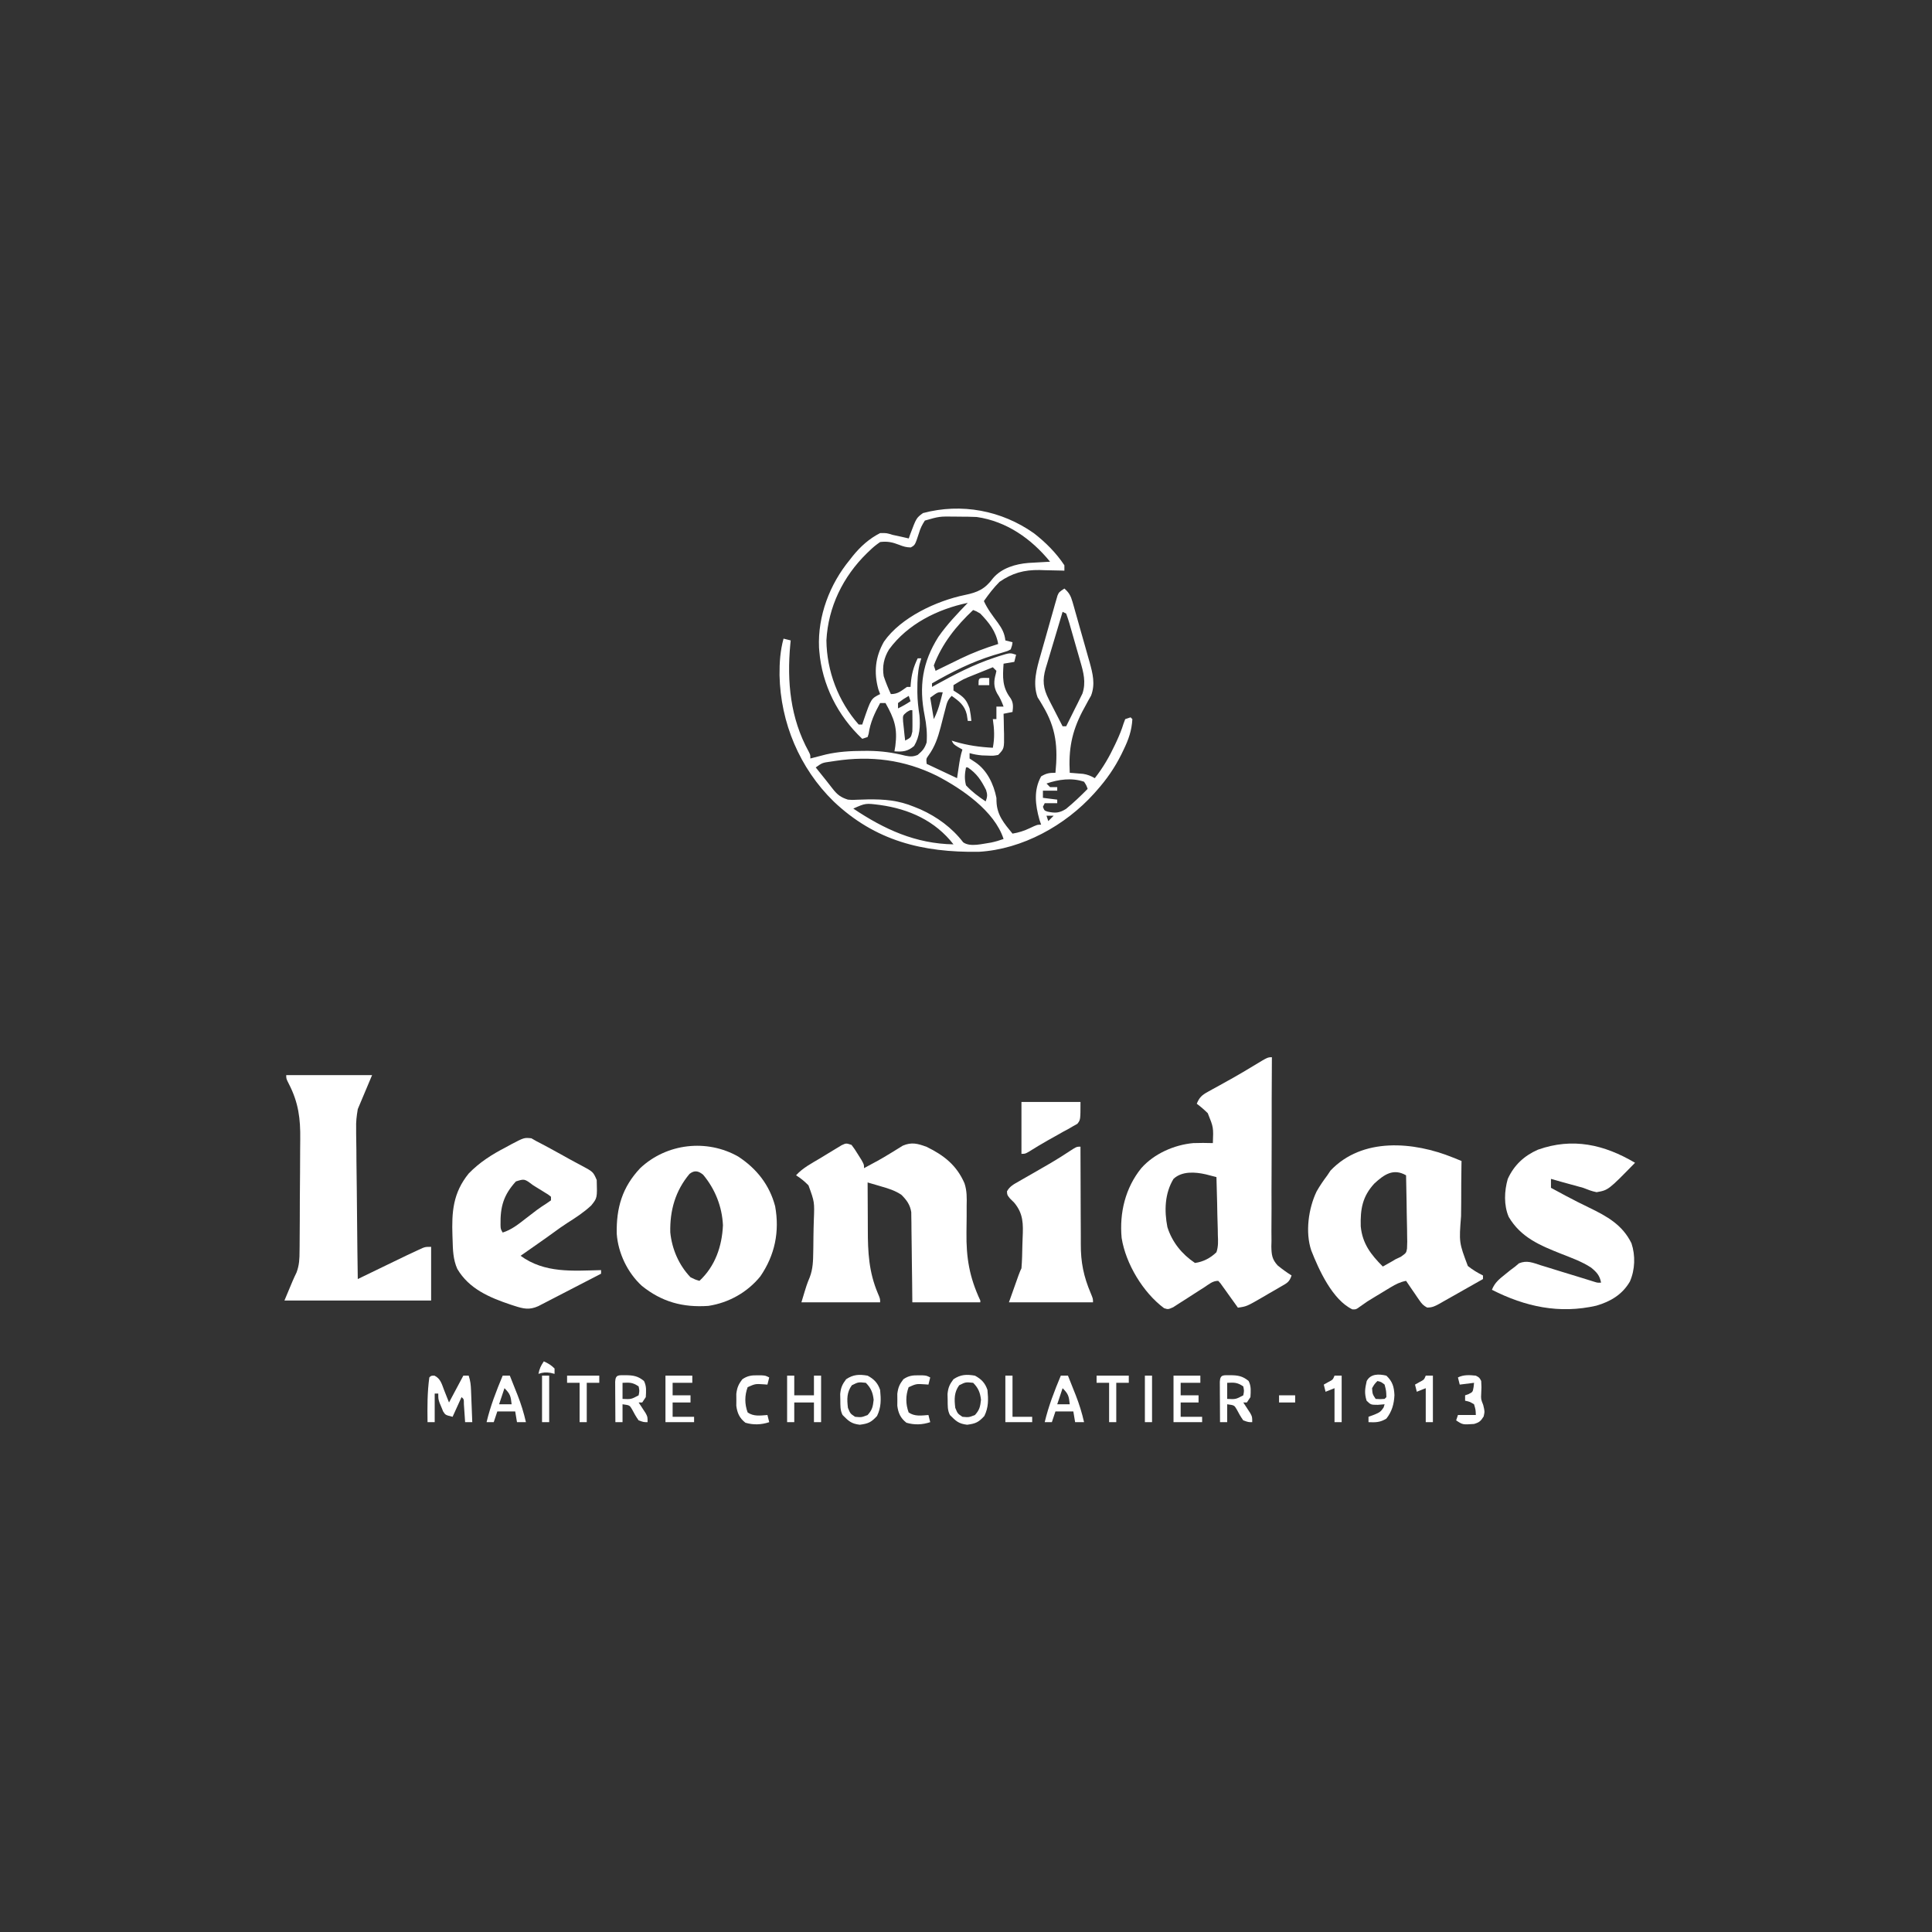 <?xml version="1.0" encoding="UTF-8"?>
<svg version="1.1" xmlns="http://www.w3.org/2000/svg" width="1080" height="1080">
<rect width="100%" height="100%" fill="#333333" stroke="none"/>
<path d="M0 0 C6.587 5.107 12.441 10.966 17.066 17.934 C17.066 18.924 17.066 19.914 17.066 20.934 C16.422 20.913 15.778 20.892 15.114 20.87 C12.14 20.786 9.166 20.735 6.191 20.684 C5.178 20.65 4.165 20.617 3.121 20.582 C-5.479 20.472 -12.088 22.271 -19.184 27.184 C-22.509 30.509 -25.242 34.087 -27.934 37.934 C-25.948 42.372 -22.989 46.171 -20.123 50.068 C-17.8 53.327 -16.36 55.929 -15.934 59.934 C-14.614 60.264 -13.294 60.594 -11.934 60.934 C-12.176 62.831 -12.176 62.831 -12.934 64.934 C-14.721 65.903 -14.721 65.903 -17.062 66.574 C-17.925 66.836 -18.788 67.098 -19.677 67.368 C-20.607 67.637 -21.538 67.906 -22.496 68.184 C-34.869 72.017 -45.739 77.478 -56.934 83.934 C-56.934 84.594 -56.934 85.254 -56.934 85.934 C-56.053 85.443 -56.053 85.443 -55.156 84.943 C-44.445 79.03 -33.824 73.474 -22.184 69.621 C-21.298 69.326 -20.412 69.031 -19.499 68.726 C-13.349 66.795 -13.349 66.795 -9.934 67.934 C-10.264 69.254 -10.594 70.574 -10.934 71.934 C-13.904 72.429 -13.904 72.429 -16.934 72.934 C-17.455 80.538 -17.732 85.995 -13.047 92.211 C-11.396 94.766 -11.566 96.991 -11.934 99.934 C-13.584 100.264 -15.234 100.594 -16.934 100.934 C-16.881 102.796 -16.881 102.796 -16.828 104.695 C-16.8 106.337 -16.773 107.979 -16.746 109.621 C-16.721 110.438 -16.696 111.254 -16.67 112.096 C-16.569 120.42 -16.569 120.42 -19.934 123.934 C-22.711 124.457 -22.711 124.457 -25.871 124.309 C-26.911 124.275 -27.952 124.242 -29.023 124.207 C-31.449 123.979 -33.604 123.618 -35.934 122.934 C-35.934 123.924 -35.934 124.914 -35.934 125.934 C-34.902 126.614 -33.871 127.295 -32.809 127.996 C-26.146 132.469 -22.476 140.221 -20.934 147.934 C-20.917 148.608 -20.9 149.282 -20.883 149.977 C-20.627 157.582 -16.645 162.192 -11.934 167.934 C-8.409 167.341 -5.472 166.399 -2.246 164.871 C1.856 162.934 1.856 162.934 4.066 162.934 C3.757 162.026 3.448 161.119 3.129 160.184 C0.802 151.871 -0.227 143.661 4.066 135.934 C7.025 134.159 8.625 133.934 12.066 133.934 C13.488 119.585 12.481 109 4.979 96.47 C4.482 95.627 3.985 94.783 3.473 93.914 C3.012 93.191 2.551 92.468 2.076 91.723 C-0.78 83.831 1.554 75.729 3.805 67.965 C4.086 66.963 4.368 65.961 4.658 64.928 C5.251 62.829 5.85 60.731 6.456 58.636 C7.383 55.42 8.284 52.197 9.182 48.973 C9.763 46.928 10.345 44.884 10.93 42.84 C11.199 41.875 11.467 40.911 11.744 39.917 C12.005 39.029 12.265 38.14 12.532 37.225 C12.757 36.442 12.981 35.659 13.212 34.853 C14.066 32.934 14.066 32.934 17.066 30.934 C19.684 33.213 20.653 35.05 21.6 38.37 C21.86 39.265 22.12 40.16 22.388 41.082 C22.657 42.047 22.926 43.013 23.203 44.008 C23.487 45.006 23.772 46.003 24.065 47.031 C24.664 49.144 25.258 51.258 25.847 53.374 C26.747 56.595 27.668 59.81 28.592 63.025 C29.172 65.082 29.751 67.138 30.328 69.195 C30.741 70.629 30.741 70.629 31.161 72.091 C32.926 78.503 34.418 84.36 31.981 90.803 C31.236 92.111 31.236 92.111 30.477 93.445 C29.939 94.441 29.402 95.437 28.849 96.463 C27.997 98.026 27.997 98.026 27.129 99.621 C21.105 111.259 19.356 120.945 20.066 133.934 C21.08 134.007 21.08 134.007 22.113 134.082 C23.005 134.157 23.897 134.232 24.816 134.309 C25.698 134.378 26.58 134.448 27.488 134.52 C30.057 134.932 31.825 135.645 34.066 136.934 C38.685 131.059 42.225 124.929 45.379 118.184 C45.885 117.103 45.885 117.103 46.4 116 C47.847 112.837 49.101 109.82 50.109 106.48 C50.425 105.64 50.741 104.8 51.066 103.934 C52.056 103.604 53.046 103.274 54.066 102.934 C54.396 103.264 54.726 103.594 55.066 103.934 C54.713 110.376 52.928 115.35 50.129 121.121 C49.728 121.953 49.327 122.784 48.913 123.641 C45.125 131.232 40.701 137.584 35.066 143.934 C34.614 144.445 34.162 144.956 33.696 145.482 C17.628 163.351 -6.447 176.71 -30.763 178.095 C-62.263 178.548 -88.706 172.003 -111.934 149.934 C-130.956 131.343 -141.619 105.917 -142.167 79.401 C-142.219 72.402 -141.799 65.714 -139.934 58.934 C-138.614 59.264 -137.294 59.594 -135.934 59.934 C-136.006 60.661 -136.078 61.388 -136.152 62.137 C-138.087 83.093 -136.153 103.412 -125.852 122.113 C-124.934 123.934 -124.934 123.934 -124.934 125.934 C-123.756 125.626 -123.756 125.626 -122.555 125.312 C-121.504 125.043 -120.454 124.774 -119.371 124.496 C-118.339 124.229 -117.306 123.962 -116.242 123.688 C-109.282 122.101 -102.543 121.709 -95.434 121.684 C-93.985 121.678 -93.985 121.678 -92.506 121.672 C-85.323 121.729 -78.782 122.618 -71.832 124.375 C-68.996 124.921 -67.575 125.008 -64.934 123.934 C-62.237 121.622 -61.068 120.337 -59.934 116.934 C-59.572 111.693 -60.036 107.097 -61.062 101.937 C-64.297 85.625 -62.357 72.199 -53.371 57.934 C-48.552 51.014 -42.784 44.979 -36.934 38.934 C-53.855 42.442 -70.576 50.786 -80.934 64.934 C-83.813 69.606 -84.849 74.507 -83.934 79.934 C-82.8 83.364 -81.44 86.651 -79.934 89.934 C-75.936 89.934 -74.183 88.146 -70.934 85.934 C-70.274 85.934 -69.614 85.934 -68.934 85.934 C-68.878 85.081 -68.878 85.081 -68.82 84.211 C-68.364 78.849 -67.299 74.767 -64.934 69.934 C-64.274 69.934 -63.614 69.934 -62.934 69.934 C-63.264 71.089 -63.594 72.244 -63.934 73.434 C-64.95 77.975 -65.125 82.422 -65.121 87.059 C-65.122 88.061 -65.122 88.061 -65.123 89.084 C-65.076 93.446 -64.594 97.627 -63.934 101.934 C-63.412 108.018 -63.783 113.565 -66.934 118.934 C-70.506 122.023 -73.299 122.257 -77.934 121.934 C-77.769 120.944 -77.604 119.954 -77.434 118.934 C-76.14 108.965 -77.987 103.767 -82.934 94.934 C-83.924 94.934 -84.914 94.934 -85.934 94.934 C-89.049 100.629 -91.448 105.757 -92.379 112.219 C-92.562 112.785 -92.745 113.351 -92.934 113.934 C-93.924 114.264 -94.914 114.594 -95.934 114.934 C-109.61 102.086 -118.42 84.698 -119.934 65.934 C-119.986 65.297 -120.039 64.66 -120.094 64.004 C-120.867 46.194 -114.103 28.507 -102.934 14.934 C-102.368 14.205 -101.802 13.477 -101.219 12.727 C-96.946 7.468 -92.014 3.008 -85.934 -0.066 C-82.371 -0.129 -82.371 -0.129 -78.934 0.934 C-77.29 1.298 -75.644 1.652 -73.996 1.996 C-72.641 2.306 -71.287 2.618 -69.934 2.934 C-69.642 2.102 -69.351 1.271 -69.051 0.414 C-65.686 -8.506 -65.686 -8.506 -61.996 -11.254 C-40.434 -16.974 -18.09 -12.743 0 0 Z M-60.934 -7.066 C-62.588 -4.467 -63.4 -2.844 -64.246 -0.004 C-66.417 6.655 -66.417 6.655 -68.828 7.957 C-71.296 7.93 -73.015 7.401 -75.309 6.496 C-79.015 5.036 -81.944 4.417 -85.934 4.934 C-88.177 6.48 -89.894 7.865 -91.809 9.746 C-92.328 10.242 -92.848 10.737 -93.383 11.248 C-106.658 24.248 -114.972 41.186 -115.965 59.875 C-115.79 77.014 -109.353 94.043 -97.934 106.934 C-97.274 106.934 -96.614 106.934 -95.934 106.934 C-95.691 106.198 -95.449 105.461 -95.199 104.703 C-90.996 92.465 -90.996 92.465 -85.934 89.934 C-86.264 89.047 -86.594 88.16 -86.934 87.246 C-89.535 77.759 -88.653 69.194 -83.812 60.648 C-74.427 47.087 -54.379 37.798 -38.662 34.556 C-31.375 33.05 -27.349 31.26 -22.801 25.125 C-17.968 19.453 -10.243 17.203 -3.043 16.617 C-1.59 16.531 -0.137 16.449 1.316 16.371 C2.061 16.328 2.807 16.285 3.574 16.24 C5.405 16.135 7.236 16.034 9.066 15.934 C-1.4 3.112 -15.166 -6.624 -31.934 -9.066 C-35.185 -9.232 -38.429 -9.251 -41.684 -9.254 C-42.54 -9.266 -43.395 -9.278 -44.277 -9.291 C-52.827 -9.395 -52.827 -9.395 -60.934 -7.066 Z M-33.934 42.934 C-43.368 51.79 -51.31 61.685 -55.934 73.934 C-55.604 74.924 -55.274 75.914 -54.934 76.934 C-54.3 76.621 -53.666 76.309 -53.013 75.987 C-50.073 74.545 -47.129 73.114 -44.184 71.684 C-43.187 71.192 -42.191 70.701 -41.164 70.195 C-34.24 66.845 -27.286 64.188 -19.934 61.934 C-21.154 54.917 -25.028 49.996 -29.934 44.934 C-32.062 43.648 -32.062 43.648 -33.934 42.934 Z M16.066 43.934 C14.465 49.231 12.881 54.533 11.312 59.839 C10.776 61.643 10.236 63.445 9.691 65.246 C8.907 67.839 8.139 70.436 7.375 73.035 C7.129 73.835 6.883 74.636 6.63 75.46 C4.703 82.112 5.154 86.661 8.352 92.895 C8.8 93.778 9.247 94.661 9.709 95.57 C10.412 96.926 10.412 96.926 11.129 98.309 C11.838 99.699 11.838 99.699 12.561 101.117 C13.722 103.393 14.891 105.665 16.066 107.934 C16.726 107.934 17.386 107.934 18.066 107.934 C19.756 104.59 21.414 101.233 23.066 97.871 C23.543 96.928 24.02 95.985 24.512 95.014 C24.963 94.089 25.414 93.164 25.879 92.211 C26.298 91.368 26.717 90.525 27.148 89.656 C29.259 83.396 27.734 77.732 25.949 71.629 C25.623 70.482 25.623 70.482 25.291 69.312 C24.833 67.709 24.371 66.107 23.904 64.507 C23.188 62.048 22.492 59.585 21.797 57.121 C21.349 55.561 20.9 54.001 20.449 52.441 C20.241 51.703 20.032 50.964 19.818 50.204 C19.294 48.428 18.687 46.677 18.066 44.934 C17.406 44.604 16.746 44.274 16.066 43.934 Z M-22.934 74.934 C-25.665 76.033 -28.394 77.138 -31.121 78.246 C-31.89 78.555 -32.659 78.864 -33.451 79.182 C-39.452 81.573 -39.452 81.573 -44.934 84.934 C-44.934 85.924 -44.934 86.914 -44.934 87.934 C-44.005 88.532 -43.077 89.13 -42.121 89.746 C-38.48 92.245 -37.46 93.837 -35.934 97.934 C-35.246 101.809 -35.246 101.809 -34.934 104.934 C-35.594 104.934 -36.254 104.934 -36.934 104.934 C-37.119 103.737 -37.305 102.541 -37.496 101.309 C-38.72 96.215 -41.782 93.864 -45.934 90.934 C-48.371 93.371 -48.639 94.994 -49.484 98.316 C-49.771 99.402 -50.058 100.487 -50.354 101.605 C-50.942 103.883 -51.526 106.161 -52.104 108.441 C-53.685 114.389 -55.327 119.341 -58.969 124.343 C-60.193 126.051 -60.193 126.051 -59.934 128.934 C-51.519 132.894 -51.519 132.894 -42.934 136.934 C-42.624 134.85 -42.315 132.767 -41.996 130.621 C-41.495 127.245 -41.013 124.172 -39.934 120.934 C-40.738 120.48 -41.542 120.026 -42.371 119.559 C-44.934 117.934 -44.934 117.934 -45.934 115.934 C-45.279 116.139 -44.624 116.344 -43.949 116.555 C-36.934 118.626 -30.231 119.564 -22.934 119.934 C-21.866 114.356 -22.107 109.539 -22.934 103.934 C-22.274 103.934 -21.614 103.934 -20.934 103.934 C-20.934 101.624 -20.934 99.314 -20.934 96.934 C-19.614 96.934 -18.294 96.934 -16.934 96.934 C-17.94 94.224 -18.95 91.909 -20.559 89.496 C-22.546 85.793 -22.421 82.689 -21.309 78.684 C-21.123 77.817 -21.123 77.817 -20.934 76.934 C-21.594 76.274 -22.254 75.614 -22.934 74.934 Z M-57.934 91.934 C-57.274 95.894 -56.614 99.854 -55.934 103.934 C-54.25 100.566 -53.251 97.783 -52.309 94.184 C-51.918 92.706 -51.918 92.706 -51.52 91.199 C-51.326 90.452 -51.133 89.704 -50.934 88.934 C-53.62 88.762 -53.62 88.762 -57.934 91.934 Z M-69.934 90.934 C-72.991 92.722 -72.991 92.722 -75.934 94.934 C-75.934 95.924 -75.934 96.914 -75.934 97.934 C-73.44 96.73 -71.252 95.479 -68.934 93.934 C-69.264 92.944 -69.594 91.954 -69.934 90.934 Z M-71.012 99.984 C-73.303 101.877 -73.303 101.877 -73.105 105.289 C-72.966 106.554 -72.827 107.818 -72.684 109.121 C-72.555 110.393 -72.426 111.666 -72.293 112.977 C-72.174 113.952 -72.056 114.928 -71.934 115.934 C-68.685 114.211 -68.685 114.211 -67.934 110.934 C-67.865 108.872 -67.849 106.809 -67.871 104.746 C-67.885 103.116 -67.885 103.116 -67.898 101.453 C-67.91 100.622 -67.922 99.79 -67.934 98.934 C-69.173 98.858 -69.173 98.858 -71.012 99.984 Z M-111.121 127.309 C-111.96 127.435 -112.798 127.56 -113.663 127.69 C-118.257 128.325 -118.257 128.325 -121.934 130.934 C-119.97 133.399 -118.003 135.861 -116.027 138.316 C-114.825 139.82 -113.631 141.331 -112.465 142.863 C-109.879 146.196 -107.931 147.665 -103.934 148.934 C-101.459 149.143 -101.459 149.143 -98.906 148.988 C-97.956 148.961 -97.006 148.933 -96.027 148.905 C-95.027 148.873 -94.027 148.841 -92.996 148.809 C-83.511 148.678 -75.797 149.289 -66.934 152.934 C-65.767 153.408 -64.6 153.882 -63.398 154.371 C-54.097 158.581 -45.791 164.596 -39.523 172.773 C-35.577 175.654 -28.51 173.54 -23.934 172.934 C-21.484 172.416 -19.294 171.777 -16.934 170.934 C-21.972 155.292 -40.313 142.817 -54.253 135.582 C-72.46 126.616 -91.151 124.277 -111.121 127.309 Z M-37.934 130.934 C-38.667 134.484 -38.846 137.405 -37.934 140.934 C-34.653 144.508 -30.951 147.234 -26.934 149.934 C-25.979 147.367 -25.856 146.173 -26.719 143.531 C-29.468 138.075 -31.857 134.395 -36.934 130.934 C-37.264 130.934 -37.594 130.934 -37.934 130.934 Z M7.066 139.934 C7.726 140.594 8.386 141.254 9.066 141.934 C10.386 141.934 11.706 141.934 13.066 141.934 C13.066 142.594 13.066 143.254 13.066 143.934 C10.426 143.934 7.786 143.934 5.066 143.934 C5.066 145.254 5.066 146.574 5.066 147.934 C7.706 148.264 10.346 148.594 13.066 148.934 C13.066 149.594 13.066 150.254 13.066 150.934 C10.756 150.934 8.446 150.934 6.066 150.934 C5.736 151.594 5.406 152.254 5.066 152.934 C5.861 155.058 5.861 155.058 7.746 155.664 C11.979 156.545 14.216 156.462 17.969 154.129 C22.244 150.628 26.189 146.865 30.066 142.934 C29.351 140.917 29.351 140.917 28.066 138.934 C21.252 136.567 13.717 137.62 7.066 139.934 Z M-100.934 153.934 C-83.585 165.558 -66.133 173.564 -44.934 173.934 C-55.133 160.782 -69.667 154.202 -85.934 151.934 C-94.066 150.875 -94.066 150.875 -100.934 153.934 Z M7.066 157.934 C7.396 158.924 7.726 159.914 8.066 160.934 C9.056 159.944 10.046 158.954 11.066 157.934 C9.746 157.934 8.426 157.934 7.066 157.934 Z " fill="#FFFFFF" transform="translate(577.934,298.066)"/>
<path d="M0 0 C-0.004 0.58 -0.008 1.16 -0.012 1.758 C-0.108 15.898 -0.148 30.037 -0.127 44.177 C-0.118 51.015 -0.128 57.852 -0.182 64.69 C-0.234 71.291 -0.233 77.891 -0.201 84.492 C-0.197 87.009 -0.211 89.525 -0.242 92.042 C-0.284 95.572 -0.263 99.097 -0.227 102.627 C-0.254 103.664 -0.28 104.701 -0.308 105.77 C-0.201 110.432 0.056 112.986 3.308 116.48 C5.796 118.485 8.297 120.298 11 122 C9.709 125.874 8.313 126.289 4.828 128.32 C3.771 128.938 2.714 129.555 1.625 130.191 C-0.046 131.149 -0.046 131.149 -1.75 132.125 C-2.848 132.771 -3.947 133.417 -5.078 134.082 C-14.074 139.29 -14.074 139.29 -19 140 C-19.323 139.546 -19.645 139.091 -19.978 138.623 C-21.437 136.577 -22.906 134.539 -24.375 132.5 C-25.137 131.427 -25.137 131.427 -25.914 130.332 C-26.649 129.317 -26.649 129.317 -27.398 128.281 C-27.849 127.653 -28.299 127.024 -28.763 126.377 C-29.375 125.695 -29.375 125.695 -30 125 C-33.169 125 -35.112 126.865 -37.742 128.57 C-38.902 129.309 -40.062 130.048 -41.223 130.785 C-43.053 131.955 -44.88 133.128 -46.7 134.315 C-48.455 135.456 -50.222 136.577 -51.992 137.695 C-53.576 138.716 -53.576 138.716 -55.191 139.758 C-58 141 -58 141 -60.275 140.284 C-72.009 131.551 -81.712 115.451 -84 101 C-85.307 87.006 -81.914 72.981 -73 62 C-65.844 53.91 -54.645 48.984 -44 48 C-40.325 47.869 -36.674 47.874 -33 48 C-32.648 39.206 -32.648 39.206 -35.848 31.289 C-37.816 29.366 -39.783 27.626 -42 26 C-40.575 22.443 -39.071 21.129 -35.738 19.301 C-34.873 18.818 -34.008 18.335 -33.116 17.837 C-32.191 17.334 -31.266 16.831 -30.312 16.312 C-28.405 15.251 -26.499 14.189 -24.594 13.125 C-23.649 12.6 -22.704 12.076 -21.73 11.535 C-17.878 9.369 -14.09 7.105 -10.312 4.812 C-2.382 0 -2.382 0 0 0 Z M-55 68 C-59.911 76.069 -60.216 85.813 -58.422 94.941 C-55.797 103.329 -50.301 110.132 -43 115 C-38.454 114.403 -34.243 112.208 -31 109 C-29.907 105.759 -30.062 102.714 -30.219 99.324 C-30.23 98.399 -30.241 97.474 -30.253 96.521 C-30.298 93.574 -30.398 90.633 -30.5 87.688 C-30.54 85.687 -30.577 83.686 -30.609 81.686 C-30.697 76.788 -30.835 71.895 -31 67 C-32.887 66.514 -32.887 66.514 -34.812 66.019 C-35.519 65.837 -36.227 65.655 -36.956 65.467 C-42.937 64.101 -50.294 63.588 -55 68 Z " fill="#FFFFFF" transform="translate(711,591)"/>
<path d="M0 0 C1.824 2.434 1.824 2.434 3.688 5.438 C4.31 6.426 4.933 7.415 5.574 8.434 C7 11 7 11 7 13 C8.543 12.169 10.084 11.335 11.625 10.5 C12.623 9.962 13.62 9.425 14.648 8.871 C17.01 7.552 19.307 6.21 21.602 4.785 C22.208 4.416 22.814 4.048 23.439 3.668 C25.181 2.605 26.911 1.524 28.641 0.441 C33.641 -1.704 37.013 -0.726 41.992 1.094 C51.721 5.84 58.795 11.422 63.153 21.465 C64.56 25.677 64.467 29.689 64.363 34.09 C64.363 36.029 64.364 37.969 64.365 39.908 C64.345 42.909 64.313 45.91 64.264 48.91 C64.072 63.203 65.938 74.031 72 87 C72 87.33 72 87.66 72 88 C59.46 88 46.92 88 34 88 C33.944 82.348 33.944 82.348 33.887 76.582 C33.841 72.932 33.789 69.281 33.738 65.631 C33.704 63.094 33.676 60.558 33.654 58.021 C33.62 54.375 33.568 50.728 33.512 47.082 C33.505 45.949 33.499 44.815 33.492 43.647 C33.473 42.586 33.453 41.526 33.432 40.433 C33.421 39.502 33.41 38.572 33.399 37.613 C32.76 33.43 30.799 30.789 27.832 27.859 C24.264 25.517 20.767 24.409 16.688 23.25 C15.947 23.03 15.206 22.809 14.443 22.582 C12.632 22.044 10.816 21.521 9 21 C8.991 27.525 9.029 34.049 9.098 40.574 C9.116 42.786 9.123 44.998 9.12 47.21 C9.109 60 9.697 71.089 14.718 82.967 C16 86 16 86 16 88 C1.48 88 -13.04 88 -28 88 C-25 78 -25 78 -23.351 74.006 C-21.57 69.361 -21.461 64.843 -21.391 59.91 C-21.374 58.966 -21.356 58.022 -21.339 57.05 C-21.311 55.064 -21.291 53.078 -21.279 51.092 C-21.25 48.073 -21.157 45.059 -21.062 42.041 C-20.669 31.898 -20.669 31.898 -24.057 22.617 C-26.262 20.406 -28.345 18.631 -31 17 C-27.196 12.771 -22.085 10.212 -17.257 7.31 C-15.5 6.25 -13.752 5.174 -12.004 4.098 C-10.899 3.431 -9.794 2.765 -8.656 2.078 C-7.137 1.156 -7.137 1.156 -5.588 0.216 C-3 -1 -3 -1 0 0 Z " fill="#FFFFFF" transform="translate(476,640)"/>
<path d="M0 0 C1.336 0.54 1.336 0.54 2.698 1.09 C3.372 1.364 4.045 1.639 4.739 1.921 C4.721 2.924 4.721 2.924 4.703 3.948 C4.589 10.941 4.554 17.931 4.562 24.925 C4.555 27.531 4.529 30.138 4.482 32.743 C3.332 47.467 3.332 47.467 8.268 60.613 C11.01 62.807 13.611 64.363 16.739 65.921 C16.739 66.581 16.739 67.241 16.739 67.921 C12.691 70.234 8.634 72.53 4.569 74.812 C3.187 75.59 1.808 76.373 0.431 77.16 C-1.549 78.291 -3.536 79.406 -5.527 80.519 C-6.14 80.874 -6.754 81.229 -7.386 81.595 C-9.843 82.951 -11.675 83.944 -14.521 83.831 C-16.608 82.74 -17.511 81.701 -18.839 79.761 C-19.277 79.132 -19.716 78.504 -20.167 77.856 C-20.611 77.197 -21.054 76.538 -21.511 75.858 C-22.199 74.864 -22.199 74.864 -22.902 73.849 C-24.031 72.213 -25.147 70.568 -26.261 68.921 C-29.566 69.571 -32.011 70.8 -34.886 72.538 C-35.757 73.063 -36.629 73.587 -37.527 74.128 C-38.88 74.954 -38.88 74.954 -40.261 75.796 C-41.163 76.339 -42.066 76.881 -42.995 77.44 C-47.834 80.34 -47.834 80.34 -52.426 83.604 C-54.261 84.921 -54.261 84.921 -56.241 84.882 C-67.391 79.577 -74.982 62.83 -79.261 51.921 C-82.702 41.73 -80.794 28.361 -76.261 18.921 C-74.452 15.753 -72.455 12.832 -70.261 9.921 C-69.395 8.622 -69.395 8.622 -68.511 7.296 C-50.774 -11.427 -22.137 -8.973 0 0 Z M-44.007 14.53 C-50.653 21.756 -51.86 28.753 -51.601 38.456 C-50.651 48.138 -45.979 54.171 -39.261 60.921 C-38.23 60.343 -37.198 59.766 -36.136 59.171 C-35.556 58.846 -34.976 58.521 -34.378 58.187 C-33.68 57.769 -32.981 57.351 -32.261 56.921 C-31.239 56.437 -30.218 55.953 -29.165 55.454 C-26.161 53.313 -26.161 53.313 -25.733 50.899 C-25.565 48.288 -25.587 45.739 -25.675 43.124 C-25.684 42.175 -25.692 41.226 -25.701 40.249 C-25.734 37.222 -25.81 34.197 -25.886 31.171 C-25.916 29.118 -25.943 27.064 -25.968 25.011 C-26.034 19.98 -26.138 14.951 -26.261 9.921 C-33.397 5.843 -38.56 9.509 -44.007 14.53 Z " fill="#FFFFFF" transform="translate(812.261,647.079)"/>
<path d="M0 0 C15.84 0 31.68 0 48 0 C45.36 6.27 42.72 12.54 40 19 C39.337 23.059 38.953 25.934 39.092 29.878 C39.09 31.272 39.09 31.272 39.088 32.694 C39.094 35.677 39.155 38.655 39.219 41.637 C39.234 43.739 39.245 45.842 39.253 47.945 C39.283 53.412 39.361 58.877 39.451 64.343 C39.533 69.948 39.569 75.553 39.609 81.158 C39.695 92.106 39.831 103.053 40 114 C40.831 113.597 41.663 113.194 42.519 112.778 C45.644 111.264 48.77 109.751 51.896 108.238 C53.241 107.587 54.586 106.935 55.931 106.283 C68.372 100.25 68.372 100.25 74.254 97.547 C74.918 97.241 75.583 96.935 76.268 96.62 C78 96 78 96 81 96 C81 105.9 81 115.8 81 126 C53.94 126 26.88 126 -1 126 C4 114 4 114 5.784 110.294 C7.306 106.171 7.45 102.647 7.452 98.289 C7.463 97.446 7.475 96.603 7.487 95.734 C7.521 92.959 7.531 90.185 7.539 87.41 C7.551 85.463 7.564 83.516 7.577 81.569 C7.599 77.488 7.609 73.407 7.611 69.326 C7.616 64.138 7.667 58.951 7.73 53.764 C7.772 49.739 7.78 45.715 7.781 41.69 C7.786 39.78 7.803 37.87 7.832 35.96 C7.993 24.334 6.862 15.388 1.504 4.965 C0 2 0 2 0 0 Z " fill="#FFFFFF" transform="translate(160,601)"/>
<path d="M0 0 C10.257 6.73 17.445 15.801 20.602 27.77 C23.166 41.933 20.476 55.063 12.324 66.953 C5.069 75.879 -5.319 81.714 -16.711 83.457 C-30.976 84.441 -42.732 81.258 -53.898 72.27 C-61.93 64.926 -67.172 53.954 -67.949 43.145 C-68.241 28.66 -64.904 17.161 -54.832 6.461 C-40.042 -7.432 -17.563 -9.996 0 0 Z M-27.273 9.672 C-35.206 19.178 -38.285 30.049 -38.02 42.344 C-37.095 51.668 -33.229 60.654 -26.711 67.457 C-24.105 68.747 -24.105 68.747 -21.711 69.457 C-12.96 61.336 -9.1 50.203 -8.582 38.391 C-9.038 28.02 -12.975 18.099 -19.652 10.145 C-22.274 7.996 -24.439 7.468 -27.273 9.672 Z " fill="#FFFFFF" transform="translate(412.711,646.543)"/>
<path d="M0 0 C0.978 0.559 1.957 1.119 2.965 1.695 C3.741 2.096 4.517 2.497 5.317 2.91 C8.145 4.374 10.93 5.902 13.715 7.445 C14.653 7.958 15.592 8.471 16.559 9 C18.439 10.034 20.313 11.079 22.18 12.137 C24.046 13.181 25.932 14.188 27.837 15.158 C34.552 18.744 34.552 18.744 36.539 23.324 C36.829 33.381 36.829 33.381 33.478 37.542 C29.46 41.321 24.905 44.297 20.252 47.234 C17.509 48.986 14.891 50.875 12.267 52.798 C9.526 54.803 6.744 56.745 3.965 58.695 C2.945 59.412 1.926 60.129 0.875 60.867 C-1.426 62.481 -3.729 64.09 -6.035 65.695 C7.513 75.524 22.972 74.077 38.965 73.695 C38.965 74.355 38.965 75.015 38.965 75.695 C33.771 78.388 28.575 81.076 23.376 83.758 C21.608 84.671 19.841 85.586 18.075 86.502 C15.535 87.819 12.992 89.131 10.449 90.441 C9.661 90.852 8.872 91.262 8.059 91.685 C7.319 92.065 6.578 92.446 5.815 92.838 C5.167 93.173 4.519 93.508 3.851 93.854 C-1.091 96.059 -4.367 95.339 -9.41 93.695 C-10.464 93.356 -10.464 93.356 -11.539 93.009 C-23.367 89.045 -34.851 84.186 -41.41 73.008 C-43.759 67.739 -43.885 62.393 -44.035 56.695 C-44.061 55.99 -44.087 55.284 -44.113 54.557 C-44.574 41.106 -43.813 30.544 -35.035 19.695 C-28.913 13.388 -22.115 9.087 -14.348 5.07 C-13.342 4.517 -12.335 3.964 -11.299 3.395 C-4.039 -0.405 -4.039 -0.405 0 0 Z M-8.656 24.129 C-15.557 31.742 -17.41 38.209 -17.238 48.41 C-17.173 50.725 -17.173 50.725 -16.035 52.695 C-10.972 51.096 -7.236 48.025 -3.098 44.82 C-1.715 43.759 -0.331 42.699 1.055 41.641 C1.713 41.136 2.372 40.631 3.05 40.11 C4.816 38.805 6.614 37.612 8.469 36.438 C9.292 35.863 10.116 35.288 10.965 34.695 C10.965 34.035 10.965 33.375 10.965 32.695 C9.482 31.468 9.482 31.468 7.535 30.312 C6.466 29.645 6.466 29.645 5.375 28.965 C4.621 28.505 3.867 28.044 3.09 27.57 C2.343 27.102 1.597 26.634 0.828 26.152 C-3.848 22.615 -3.848 22.615 -8.656 24.129 Z " fill="#FFFFFF" transform="translate(297.035,636.305)"/>
<path d="M0 0 C-14.949 15.286 -14.949 15.286 -21.504 16.441 C-24.17 15.917 -26.471 15.005 -29 14 C-31.361 13.313 -33.734 12.68 -36.11 12.047 C-39.753 11.074 -43.375 10.035 -47 9 C-47 10.65 -47 12.3 -47 14 C-44.835 15.17 -42.668 16.336 -40.5 17.5 C-39.83 17.86 -39.16 18.22 -38.47 18.592 C-34.248 20.847 -29.989 22.992 -25.677 25.068 C-15.72 29.892 -7.031 34.668 -2 45 C0.282 51.847 0.013 59.756 -2.875 66.375 C-7.078 73.635 -13.711 77.578 -21.625 79.875 C-42.253 84.597 -61.38 80.489 -80 71 C-78.457 67.038 -75.967 65.06 -72.688 62.438 C-71.743 61.673 -70.798 60.909 -69.824 60.121 C-68.892 59.421 -67.96 58.721 -67 58 C-66.31 57.413 -65.621 56.826 -64.91 56.222 C-60.417 54.336 -57.115 55.885 -52.613 57.332 C-51.266 57.738 -51.266 57.738 -49.891 58.152 C-47.025 59.02 -44.169 59.915 -41.312 60.812 C-38.443 61.693 -35.573 62.568 -32.701 63.441 C-30.916 63.986 -29.132 64.537 -27.349 65.093 C-26.545 65.343 -25.74 65.593 -24.911 65.851 C-24.203 66.073 -23.494 66.295 -22.763 66.524 C-20.983 67.087 -20.983 67.087 -19 67 C-19.727 63.017 -21.441 61.139 -24.594 58.574 C-29.664 55.257 -35.387 53.217 -41 51 C-53.08 46.212 -63.815 41.804 -70.629 30.234 C-73.413 23.667 -73.101 15.855 -71.156 9.047 C-67.649 1.321 -62.03 -3.892 -54.312 -7.312 C-34.858 -14.214 -17.3 -10.216 0 0 Z " fill="#FFFFFF" transform="translate(914,650)"/>
<path d="M0 0 C-0.001 0.829 -0.002 1.658 -0.002 2.512 C-0.005 10.395 0.022 18.277 0.08 26.16 C0.109 30.211 0.127 34.262 0.12 38.313 C0.113 42.236 0.136 46.158 0.179 50.081 C0.19 51.564 0.191 53.047 0.18 54.53 C0.121 64.602 1.772 72.597 5.716 81.89 C7 85 7 85 7 87 C-8.51 87 -24.02 87 -40 87 C-34 70 -34 70 -33 68 C-32.647 63.723 -32.558 59.443 -32.485 55.154 C-32.454 53.732 -32.406 52.31 -32.342 50.889 C-31.999 43.234 -31.89 37.43 -37.098 31.25 C-37.847 30.513 -38.596 29.775 -39.367 29.016 C-41 27 -41 27 -41.095 24.962 C-39.458 22.029 -37.282 21.016 -34.383 19.355 C-33.811 19.023 -33.239 18.69 -32.65 18.347 C-30.815 17.282 -28.971 16.234 -27.125 15.188 C-25.324 14.152 -23.524 13.112 -21.726 12.072 C-20.542 11.388 -19.357 10.705 -18.17 10.025 C-13.372 7.26 -8.723 4.299 -4.105 1.243 C-2 0 -2 0 0 0 Z " fill="#FFFFFF" transform="translate(604,641)"/>
<path d="M0 0 C10.89 0 21.78 0 33 0 C33 10 33 10 31.231 12.233 C30.415 12.687 29.599 13.142 28.758 13.609 C27.855 14.137 26.953 14.664 26.023 15.207 C25.067 15.716 24.11 16.225 23.125 16.75 C22.207 17.275 21.289 17.799 20.344 18.34 C18.5 19.391 16.648 20.427 14.786 21.447 C11.119 23.491 7.556 25.69 3.992 27.907 C2 29 2 29 0 29 C0 19.43 0 9.86 0 0 Z " fill="#FFFFFF" transform="translate(571,616)"/>
<path d="M0 0 C3.398 1.594 4.118 4.749 5.391 8.066 C6.298 10.356 7.206 12.645 8.141 15.004 C10.781 10.054 13.421 5.104 16.141 0.004 C17.131 0.004 18.121 0.004 19.141 0.004 C20.135 2.988 20.336 5.204 20.457 8.328 C20.499 9.356 20.541 10.384 20.584 11.443 C20.623 12.515 20.663 13.587 20.703 14.691 C20.746 15.775 20.789 16.858 20.834 17.975 C20.94 20.651 21.042 23.327 21.141 26.004 C19.821 26.004 18.501 26.004 17.141 26.004 C17.08 25.077 17.019 24.15 16.957 23.195 C16.831 21.399 16.831 21.399 16.703 19.566 C16.622 18.371 16.541 17.176 16.457 15.945 C16.464 13.118 16.464 13.118 15.141 12.004 C13.491 15.634 11.841 19.264 10.141 23.004 C6.141 22.004 6.141 22.004 4.875 20.043 C4.388 18.848 4.388 18.848 3.891 17.629 C3.555 16.837 3.22 16.046 2.875 15.23 C2.141 13.004 2.141 13.004 2.141 10.004 C1.481 10.004 0.821 10.004 0.141 10.004 C0.141 15.284 0.141 20.564 0.141 26.004 C-1.179 26.004 -2.499 26.004 -3.859 26.004 C-3.981 17.656 -4.017 9.29 -2.859 1.004 C-1.859 0.004 -1.859 0.004 0 0 Z " fill="#FFFFFF" transform="translate(242.859,768.996)"/>
<path d="M0 0 C3.573 1.924 5.696 4.088 7 8 C7.512 13.35 7.647 17.682 5.25 22.562 C1.996 26.088 0.377 26.822 -4.375 27.438 C-9.185 26.857 -10.614 25.386 -14 22 C-15.401 19.199 -15.208 16.811 -15.25 13.688 C-15.276 12.557 -15.302 11.426 -15.328 10.262 C-14.966 6.659 -14.171 4.866 -12 2 C-7.974 -0.684 -4.732 -0.806 0 0 Z M-8.812 5.375 C-11.695 9.32 -11.57 13.266 -11 18 C-9.67 21.228 -9.67 21.228 -7 23 C-3.4 23.331 -3.4 23.331 0 22 C2.586 19.164 2.966 17.313 3.375 13.5 C2.948 9.512 1.856 6.856 -1 4 C-5.193 3.56 -5.193 3.56 -8.812 5.375 Z " fill="#FFFFFF" transform="translate(545,769)"/>
<path d="M0 0 C3.573 1.924 5.696 4.088 7 8 C7.512 13.35 7.647 17.682 5.25 22.562 C1.996 26.088 0.377 26.822 -4.375 27.438 C-9.185 26.857 -10.614 25.386 -14 22 C-15.401 19.199 -15.208 16.811 -15.25 13.688 C-15.276 12.557 -15.302 11.426 -15.328 10.262 C-14.966 6.659 -14.171 4.866 -12 2 C-7.974 -0.684 -4.732 -0.806 0 0 Z M-8.812 5.375 C-11.695 9.32 -11.57 13.266 -11 18 C-9.67 21.228 -9.67 21.228 -7 23 C-3.4 23.331 -3.4 23.331 0 22 C2.586 19.164 2.966 17.313 3.375 13.5 C2.948 9.512 1.856 6.856 -1 4 C-5.193 3.56 -5.193 3.56 -8.812 5.375 Z " fill="#FFFFFF" transform="translate(485,769)"/>
<path d="M0 0 C4.232 0.036 6.907 0.447 10.25 3.25 C11.759 6.269 11.425 8.923 11.25 12.25 C10.26 13.735 10.26 13.735 9.25 15.25 C8.59 15.25 7.93 15.25 7.25 15.25 C7.611 15.793 7.972 16.335 8.344 16.895 C8.808 17.61 9.272 18.325 9.75 19.062 C10.214 19.77 10.678 20.478 11.156 21.207 C12.25 23.25 12.25 23.25 12.25 26.25 C10.062 26.25 10.062 26.25 7.25 25.25 C5.82 23.263 4.681 21.237 3.559 19.062 C2.209 16.783 2.209 16.783 -1.75 16.25 C-1.75 19.55 -1.75 22.85 -1.75 26.25 C-3.07 26.25 -4.39 26.25 -5.75 26.25 C-5.779 22.104 -5.797 17.958 -5.812 13.812 C-5.821 12.628 -5.829 11.444 -5.838 10.225 C-5.841 9.1 -5.844 7.975 -5.848 6.816 C-5.853 5.774 -5.858 4.732 -5.864 3.658 C-5.665 -0.562 -3.766 0.067 0 0 Z M-1.75 4.25 C-1.75 7.22 -1.75 10.19 -1.75 13.25 C3.04 13.484 3.04 13.484 7.25 11.25 C7.75 8.75 7.75 8.75 7.25 6.25 C3.815 3.96 2.265 4.072 -1.75 4.25 Z " fill="#FFFFFF" transform="translate(687.75,768.75)"/>
<path d="M0 0 C4.232 0.036 6.907 0.447 10.25 3.25 C11.759 6.269 11.425 8.923 11.25 12.25 C10.26 13.735 10.26 13.735 9.25 15.25 C8.59 15.25 7.93 15.25 7.25 15.25 C7.611 15.793 7.972 16.335 8.344 16.895 C8.808 17.61 9.272 18.325 9.75 19.062 C10.214 19.77 10.678 20.478 11.156 21.207 C12.25 23.25 12.25 23.25 12.25 26.25 C10.062 26.25 10.062 26.25 7.25 25.25 C5.82 23.263 4.681 21.237 3.559 19.062 C2.209 16.783 2.209 16.783 -1.75 16.25 C-1.75 19.55 -1.75 22.85 -1.75 26.25 C-3.07 26.25 -4.39 26.25 -5.75 26.25 C-5.779 22.104 -5.797 17.958 -5.812 13.812 C-5.821 12.628 -5.829 11.444 -5.838 10.225 C-5.841 9.1 -5.844 7.975 -5.848 6.816 C-5.853 5.774 -5.858 4.732 -5.864 3.658 C-5.665 -0.562 -3.766 0.067 0 0 Z M-1.75 4.25 C-1.75 7.22 -1.75 10.19 -1.75 13.25 C3.04 13.484 3.04 13.484 7.25 11.25 C7.75 8.75 7.75 8.75 7.25 6.25 C3.815 3.96 2.265 4.072 -1.75 4.25 Z " fill="#FFFFFF" transform="translate(349.75,768.75)"/>
<path d="M0 0 C1.32 0 2.64 0 4 0 C4 3.63 4 7.26 4 11 C7.63 11 11.26 11 15 11 C15 7.37 15 3.74 15 0 C16.32 0 17.64 0 19 0 C19 8.58 19 17.16 19 26 C17.68 26 16.36 26 15 26 C15 22.37 15 18.74 15 15 C11.37 15 7.74 15 4 15 C4 18.63 4 22.26 4 26 C2.68 26 1.36 26 0 26 C0 17.42 0 8.84 0 0 Z " fill="#FFFFFF" transform="translate(440,769)"/>
<path d="M0 0 C1.32 0 2.64 0 4 0 C5.131 2.831 6.255 5.665 7.375 8.5 C7.692 9.291 8.009 10.083 8.336 10.898 C10.297 15.884 11.813 20.775 13 26 C11.35 26 9.7 26 8 26 C7.67 24.02 7.34 22.04 7 20 C3.7 20 0.4 20 -3 20 C-3.66 21.98 -4.32 23.96 -5 26 C-6.32 26 -7.64 26 -9 26 C-6.856 16.955 -3.567 8.553 0 0 Z M1 7 C0.01 9.97 -0.98 12.94 -2 16 C0.31 16 2.62 16 5 16 C4.504 11.532 4.31 10.31 1 7 Z " fill="#FFFFFF" transform="translate(593,769)"/>
<path d="M0 0 C1.32 0 2.64 0 4 0 C5.131 2.831 6.255 5.665 7.375 8.5 C7.692 9.291 8.009 10.083 8.336 10.898 C10.297 15.884 11.813 20.775 13 26 C11.35 26 9.7 26 8 26 C7.67 24.02 7.34 22.04 7 20 C3.7 20 0.4 20 -3 20 C-3.66 21.98 -4.32 23.96 -5 26 C-6.32 26 -7.64 26 -9 26 C-6.856 16.955 -3.567 8.553 0 0 Z M1 7 C0.01 9.97 -0.98 12.94 -2 16 C0.31 16 2.62 16 5 16 C4.504 11.532 4.31 10.31 1 7 Z " fill="#FFFFFF" transform="translate(281,769)"/>
<path d="M0 0 C4.95 0 9.9 0 15 0 C15 1.32 15 2.64 15 4 C11.37 4 7.74 4 4 4 C4 6.31 4 8.62 4 11 C7.3 11 10.6 11 14 11 C14 12.32 14 13.64 14 15 C10.7 15 7.4 15 4 15 C4 17.64 4 20.28 4 23 C7.96 23 11.92 23 16 23 C16 23.99 16 24.98 16 26 C10.72 26 5.44 26 0 26 C0 17.42 0 8.84 0 0 Z " fill="#FFFFFF" transform="translate(656,769)"/>
<path d="M0 0 C4.95 0 9.9 0 15 0 C15 1.32 15 2.64 15 4 C11.37 4 7.74 4 4 4 C4 6.31 4 8.62 4 11 C7.3 11 10.6 11 14 11 C14 12.32 14 13.64 14 15 C10.7 15 7.4 15 4 15 C4 17.64 4 20.28 4 23 C7.96 23 11.92 23 16 23 C16 23.99 16 24.98 16 26 C10.72 26 5.44 26 0 26 C0 17.42 0 8.84 0 0 Z " fill="#FFFFFF" transform="translate(372,769)"/>
<path d="M0 0 C3.461 3.288 4.272 6.249 4.5 10.875 C4.292 15.794 3.096 20.102 0 24 C-3.402 26.126 -6.017 26.181 -10 26 C-10 25.01 -10 24.02 -10 23 C-8.886 22.587 -7.772 22.175 -6.625 21.75 C-4.007 20.645 -3.165 20.251 -1.562 17.812 C-1.377 17.214 -1.191 16.616 -1 16 C-2.258 16.103 -3.516 16.206 -4.812 16.312 C-8.699 16.292 -8.699 16.292 -11.062 14 C-12.375 9.8 -11.973 7.308 -11 3 C-8.802 -1.137 -4.175 -1 0 0 Z M-5 3 C-6.668 4.695 -6.668 4.695 -8 7 C-7.766 10.324 -7.766 10.324 -6 13 C-3.5 13.167 -3.5 13.167 -1 13 C-0.67 12.67 -0.34 12.34 0 12 C-0.093 8.514 -0.093 8.514 -1 5 C-2.936 3.487 -2.936 3.487 -5 3 Z " fill="#FFFFFF" transform="translate(775,769)"/>
<path d="M0 0 C0.776 0.006 1.552 0.013 2.352 0.02 C4.375 0.188 4.375 0.188 6.375 1.188 C6.045 2.507 5.715 3.828 5.375 5.188 C4.453 5.118 4.453 5.118 3.512 5.047 C-1.374 4.714 -1.374 4.714 -5.688 6.625 C-7.411 11.335 -7.411 16.04 -5.688 20.75 C-2.307 23.106 1.386 22.489 5.375 22.188 C5.705 23.508 6.035 24.828 6.375 26.188 C1.967 27.657 -2.489 27.823 -6.938 26.5 C-10.205 23.959 -11.51 21.095 -12.023 17.031 C-12.016 15.928 -12.008 14.824 -12 13.688 C-12.008 12.584 -12.015 11.481 -12.023 10.344 C-11.579 6.823 -10.796 4.977 -8.625 2.188 C-5.748 0.217 -3.445 -0.063 0 0 Z " fill="#FFFFFF" transform="translate(513.625,768.812)"/>
<path d="M0 0 C0.776 0.006 1.552 0.013 2.352 0.02 C4.375 0.188 4.375 0.188 6.375 1.188 C6.045 2.507 5.715 3.828 5.375 5.188 C4.453 5.118 4.453 5.118 3.512 5.047 C-1.374 4.714 -1.374 4.714 -5.688 6.625 C-7.411 11.335 -7.411 16.04 -5.688 20.75 C-2.307 23.106 1.386 22.489 5.375 22.188 C5.705 23.508 6.035 24.828 6.375 26.188 C1.967 27.657 -2.489 27.823 -6.938 26.5 C-10.205 23.959 -11.51 21.095 -12.023 17.031 C-12.016 15.928 -12.008 14.824 -12 13.688 C-12.008 12.584 -12.015 11.481 -12.023 10.344 C-11.579 6.823 -10.796 4.977 -8.625 2.188 C-5.748 0.217 -3.445 -0.063 0 0 Z " fill="#FFFFFF" transform="translate(423.625,768.812)"/>
<path d="M0 0 C2 1.062 2 1.062 3 3 C3.188 6.5 3.188 6.5 3 10 C2.842 13.119 2.842 13.119 4.125 16.375 C5 20 5 20 4.375 22.812 C2.733 25.425 1.952 26.123 -1 27 C-7.333 27.444 -7.333 27.444 -11 25 C-10.505 23.515 -10.505 23.515 -10 22 C-6.7 22 -3.4 22 0 22 C-0.102 19.053 -0.102 19.053 -1 16 C-3.463 14.547 -3.463 14.547 -6 14 C-6 13.01 -6 12.02 -6 11 C-5.361 10.773 -4.721 10.546 -4.062 10.312 C-1.728 9.147 -1.728 9.147 -1.25 6.375 C-1.167 5.591 -1.085 4.808 -1 4 C-3.64 4.33 -6.28 4.66 -9 5 C-9.33 3.68 -9.66 2.36 -10 1 C-6.81 -0.595 -3.471 -0.376 0 0 Z " fill="#FFFFFF" transform="translate(825,769)"/>
<path d="M0 0 C5.94 0 11.88 0 18 0 C18 1.32 18 2.64 18 4 C15.69 4 13.38 4 11 4 C11 11.26 11 18.52 11 26 C9.68 26 8.36 26 7 26 C7 18.74 7 11.48 7 4 C4.69 4 2.38 4 0 4 C0 2.68 0 1.36 0 0 Z " fill="#FFFFFF" transform="translate(613,769)"/>
<path d="M0 0 C5.94 0 11.88 0 18 0 C18 1.32 18 2.64 18 4 C15.69 4 13.38 4 11 4 C11 11.26 11 18.52 11 26 C9.68 26 8.36 26 7 26 C7 18.74 7 11.48 7 4 C4.69 4 2.38 4 0 4 C0 2.68 0 1.36 0 0 Z " fill="#FFFFFF" transform="translate(317,769)"/>
<path d="M0 0 C1.32 0 2.64 0 4 0 C4 7.59 4 15.18 4 23 C7.63 23 11.26 23 15 23 C15 23.99 15 24.98 15 26 C10.05 26 5.1 26 0 26 C0 17.42 0 8.84 0 0 Z " fill="#FFFFFF" transform="translate(562,769)"/>
<path d="M0 0 C1.32 0 2.64 0 4 0 C4 8.58 4 17.16 4 26 C2.68 26 1.36 26 0 26 C0 19.73 0 13.46 0 7 C-1.65 7.66 -3.3 8.32 -5 9 C-5.33 7.68 -5.66 6.36 -6 5 C-5.196 4.546 -4.391 4.093 -3.562 3.625 C-0.911 2.253 -0.911 2.253 0 0 Z " fill="#FFFFFF" transform="translate(797,769)"/>
<path d="M0 0 C1.32 0 2.64 0 4 0 C4 8.58 4 17.16 4 26 C2.68 26 1.36 26 0 26 C0 19.73 0 13.46 0 7 C-1.65 7.66 -3.3 8.32 -5 9 C-5.33 7.68 -5.66 6.36 -6 5 C-5.196 4.546 -4.391 4.093 -3.562 3.625 C-0.911 2.253 -0.911 2.253 0 0 Z " fill="#FFFFFF" transform="translate(746,769)"/>
<path d="M0 0 C1.32 0 2.64 0 4 0 C4 8.58 4 17.16 4 26 C2.68 26 1.36 26 0 26 C0 17.42 0 8.84 0 0 Z " fill="#FFFFFF" transform="translate(640,769)"/>
<path d="M0 0 C1.32 0 2.64 0 4 0 C4 8.58 4 17.16 4 26 C2.68 26 1.36 26 0 26 C0 17.42 0 8.84 0 0 Z " fill="#FFFFFF" transform="translate(303,769)"/>
<path d="M0 0 C2.468 1.152 4.048 2.048 6 4 C6 4.99 6 5.98 6 7 C5.258 6.814 4.515 6.629 3.75 6.438 C1.05 6.008 -0.446 6.149 -3 7 C-2.387 4.038 -1.746 2.619 0 0 Z " fill="#FFFFFF" transform="translate(304,761)"/>
<path d="M0 0 C2.97 0 5.94 0 9 0 C9 1.32 9 2.64 9 4 C6.03 4 3.06 4 0 4 C0 2.68 0 1.36 0 0 Z " fill="#FFFFFF" transform="translate(715,780)"/>
<path d="M0 0 C1.207 0.031 1.207 0.031 2.438 0.062 C2.438 1.383 2.438 2.703 2.438 4.062 C0.458 4.062 -1.522 4.062 -3.562 4.062 C-3.562 0.087 -3.562 0.087 0 0 Z " fill="#FFFFFF" transform="translate(550.562,378.938)"/>
</svg>
